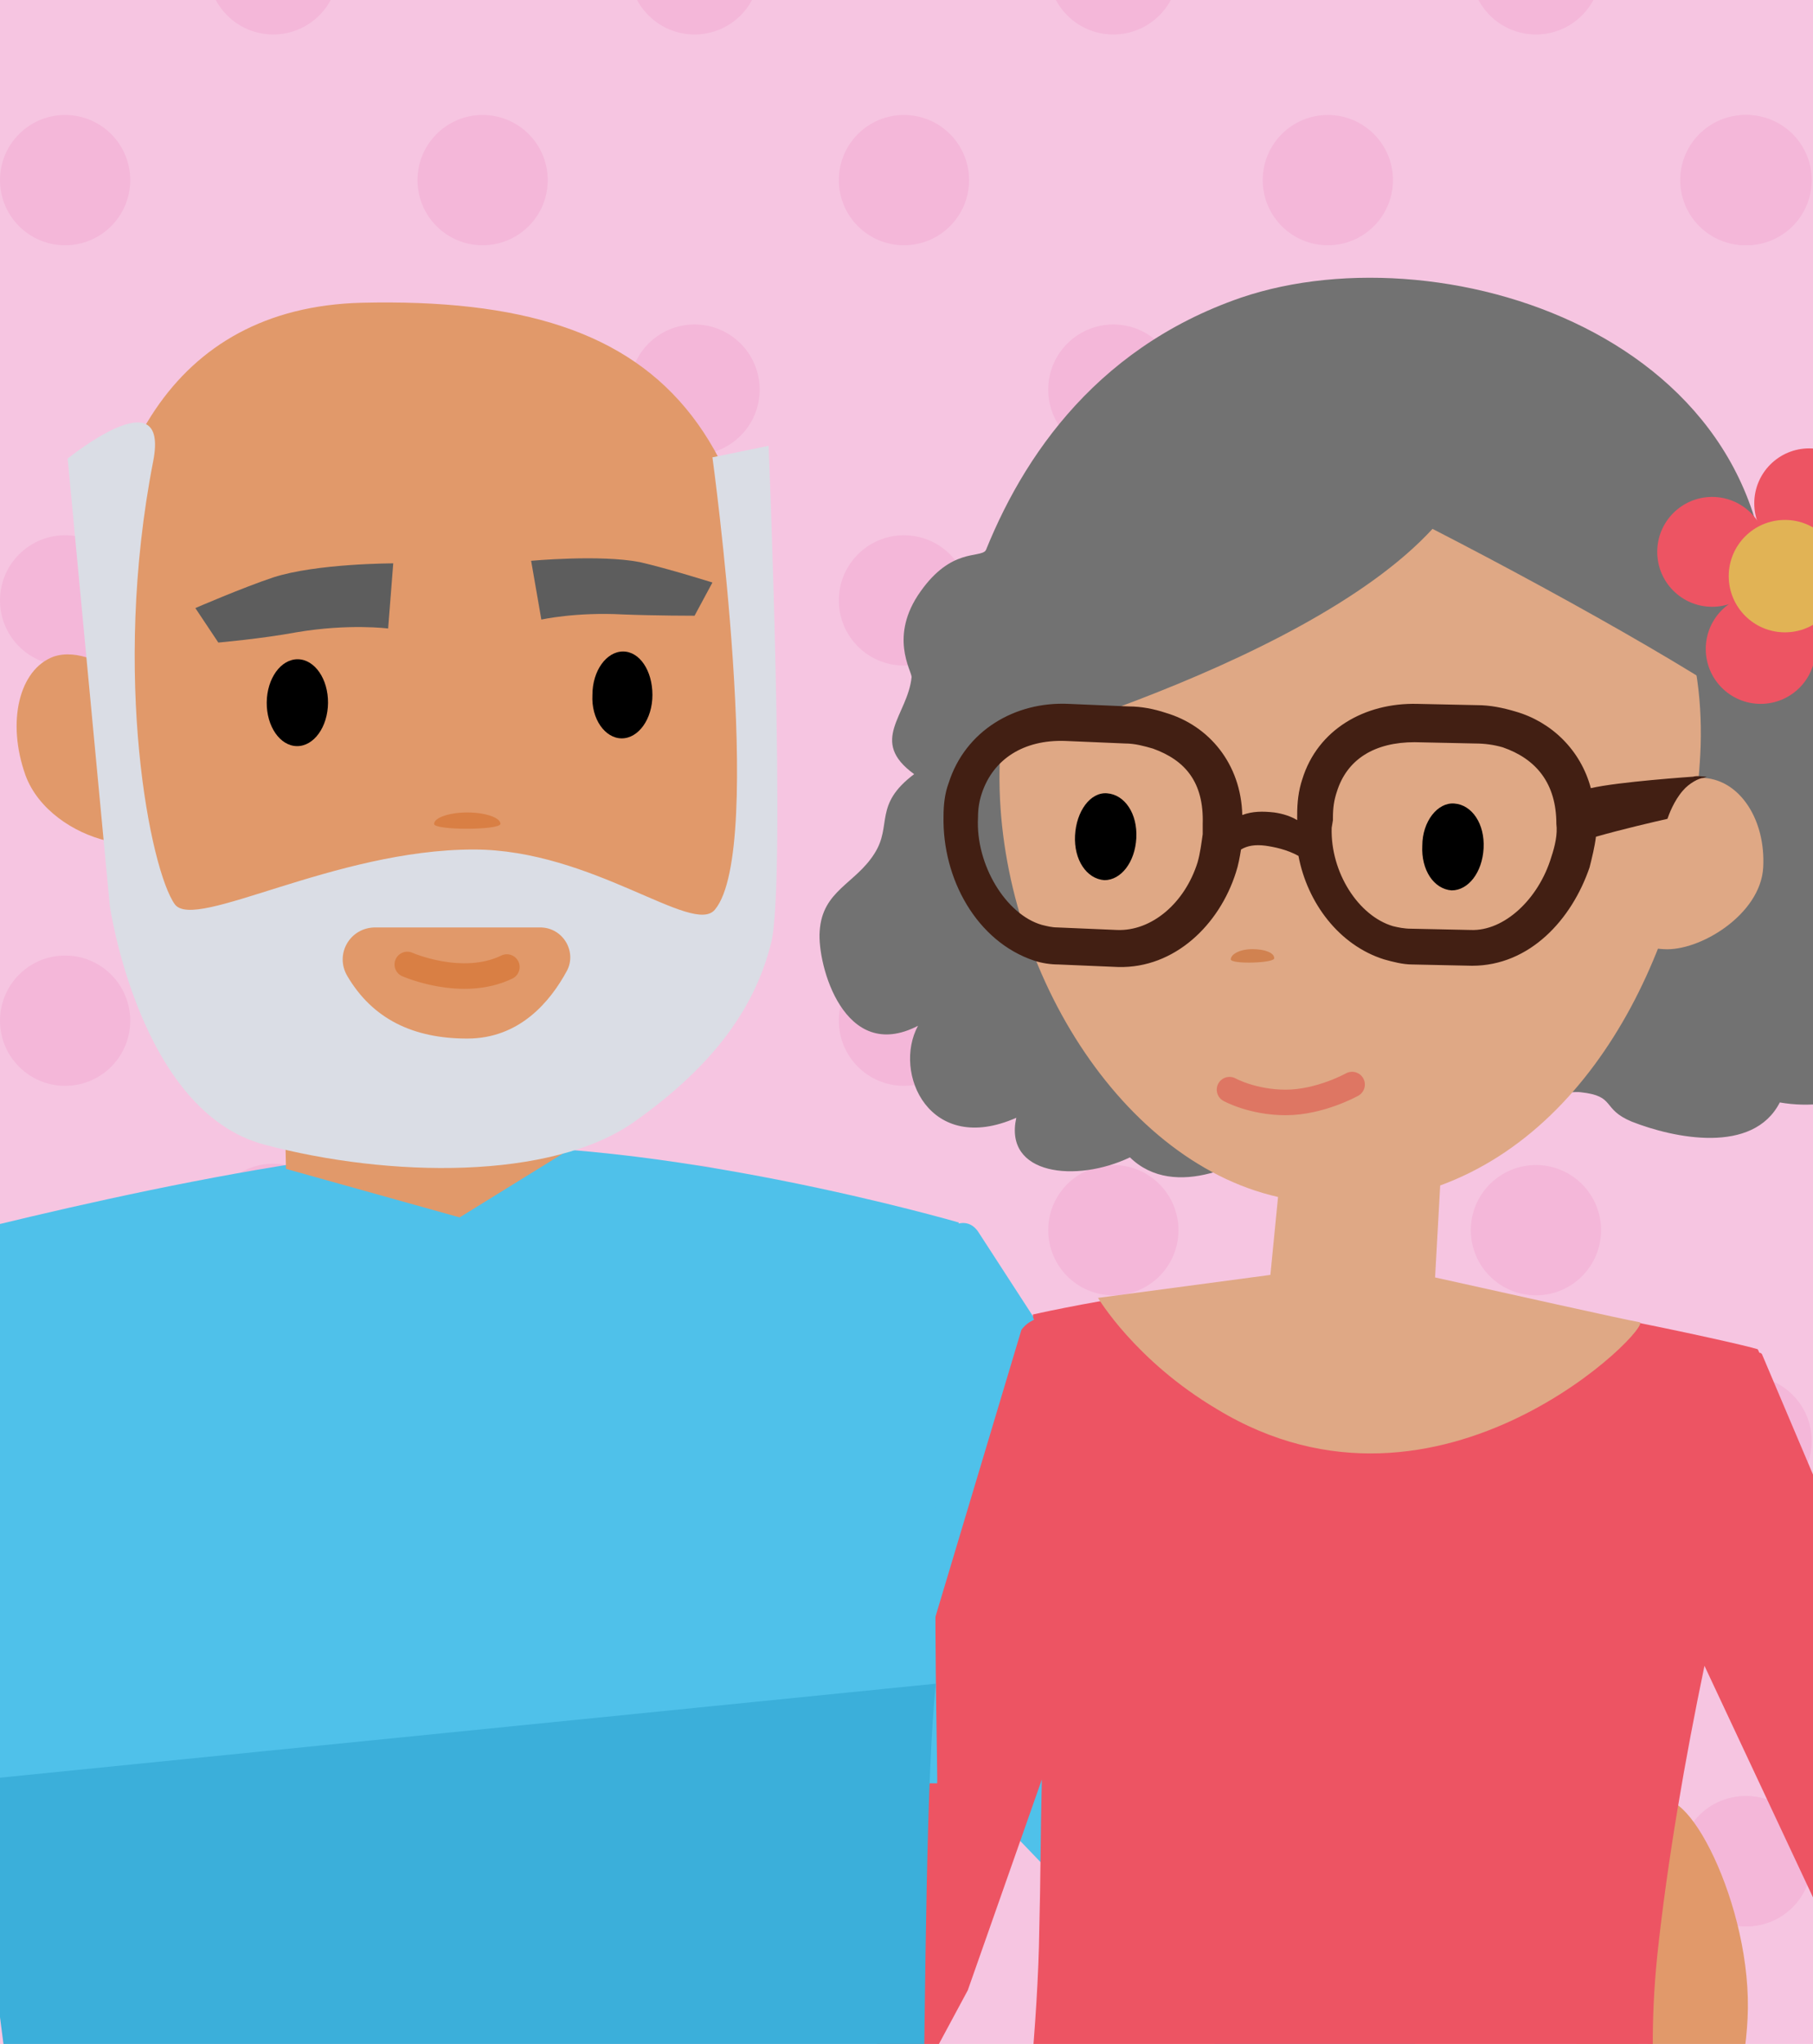<svg version="1.1" id="IMG_x5F_ACTIVIDAD01" xmlns="http://www.w3.org/2000/svg" xmlns:xlink="http://www.w3.org/1999/xlink" x="0px" y="0px" width="142px" height="160px" viewBox="0 0 142 160" xml:space="preserve"><style type="text/css">.st0{fill:#F6C5E1;} .st1{clip-path:url(#XMLID_20_);} .st2{fill:#F4B7D9;} .st3{fill:#4FC1EA;} .st4{fill:#E1996A;} .st5{fill:#ED5463;} .st6{fill:#727272;} .st7{fill:#DFA885;} .st8{fill:#421F13;} .st9{fill:#E1B355;} .st10{fill:#D18250;} .st11{fill:#3BAFDA;} .st12{fill:#FFFFFF;} .st13{fill:#DADDE5;} .st14{fill:#5D5D5D;} .st15{fill:#D97F44;} .st16{fill:none;stroke:#DE7663;stroke-width:2;stroke-linecap:round;} .st17{fill:none;stroke:#D97F44;stroke-width:2;stroke-linecap:round;}</style><g id="XMLID_1288_"><path id="XMLID_2619_" class="st0" d="M0 0h142v160H0z"/><g id="XMLID_1289_"><defs><path id="XMLID_6_" d="M0 0h142v160H0z"/></defs><clipPath id="XMLID_20_"><use xlink:href="#XMLID_6_" overflow="visible"/></clipPath><g id="XMLID_1290_" class="st1"><circle id="XMLID_1291_" class="st2" cx="104" cy="112.8" r="5.1"/><circle id="XMLID_1292_" class="st2" cx="104" cy="79.9" r="5.1"/><circle id="XMLID_1293_" class="st2" cx="120.3" cy="30.5" r="5.1"/><circle id="XMLID_1294_" class="st2" cx="104" cy="145.7" r="5.1"/><circle id="XMLID_1295_" class="st2" cx="104" cy="14.1" r="5.1"/><circle id="XMLID_1296_" class="st2" cx="120.3" cy="-2.4" r="5.1"/><circle id="XMLID_1297_" class="st2" cx="104" cy="47" r="5.1"/><circle id="XMLID_1298_" class="st2" cx="70.8" cy="145.7" r="5.1"/><circle id="XMLID_1299_" class="st2" cx="87.2" cy="162.1" r="5.1"/><circle id="XMLID_1300_" class="st2" cx="87.2" cy="-2.4" r="5.1"/><circle id="XMLID_1301_" class="st2" cx="87.2" cy="30.5" r="5.1"/><circle id="XMLID_1302_" class="st2" cx="87.2" cy="63.3" r="5.1"/><circle id="XMLID_1303_" class="st2" cx="87.2" cy="129.2" r="5.1"/><circle id="XMLID_1304_" class="st2" cx="87.2" cy="96.3" r="5.1"/><circle id="XMLID_1305_" class="st2" cx="120.3" cy="63.3" r="5.1"/><circle id="XMLID_1306_" class="st2" cx="120.3" cy="96.3" r="5.1"/><circle id="XMLID_1307_" class="st2" cx="120.3" cy="129.2" r="5.1"/><circle id="XMLID_1308_" class="st2" cx="120.3" cy="162.1" r="5.1"/><circle id="XMLID_1309_" class="st2" cx="136.7" cy="145.7" r="5.1"/><circle id="XMLID_1310_" class="st2" cx="136.7" cy="47" r="5.1"/><circle id="XMLID_1311_" class="st2" cx="136.7" cy="14.1" r="5.1"/><circle id="XMLID_1312_" class="st2" cx="136.7" cy="79.9" r="5.1"/><circle id="XMLID_1313_" class="st2" cx="136.7" cy="112.8" r="5.1"/><circle id="XMLID_1314_" class="st2" cx="5.1" cy="145.7" r="5.1"/><circle id="XMLID_1315_" class="st2" cx="5.1" cy="112.8" r="5.1"/><circle id="XMLID_1316_" class="st2" cx="5.1" cy="14.1" r="5.1"/><circle id="XMLID_1317_" class="st2" cx="5.1" cy="47" r="5.1"/><circle id="XMLID_1318_" class="st2" cx="5.1" cy="79.9" r="5.1"/><circle id="XMLID_1319_" class="st2" cx="21.4" cy="30.5" r="5.1"/><circle id="XMLID_1320_" class="st2" cx="21.4" cy="96.2" r="5.1"/><circle id="XMLID_1321_" class="st2" cx="21.4" cy="129.2" r="5.1"/><circle id="XMLID_1322_" class="st2" cx="21.4" cy="63.3" r="5.1"/><circle id="XMLID_1323_" class="st2" cx="21.4" cy="-2.4" r="5.1"/><circle id="XMLID_1324_" class="st2" cx="21.4" cy="162.1" r="5.1"/><circle id="XMLID_1325_" class="st2" cx="54.4" cy="63.3" r="5.1"/><circle id="XMLID_1326_" class="st2" cx="54.4" cy="129.2" r="5.1"/><circle id="XMLID_1327_" class="st2" cx="54.4" cy="96.3" r="5.1"/><circle id="XMLID_1328_" class="st2" cx="54.4" cy="162.1" r="5.1"/><circle id="XMLID_1329_" class="st2" cx="70.8" cy="112.8" r="5.1"/><circle id="XMLID_1330_" class="st2" cx="54.4" cy="30.5" r="5.1"/><circle id="XMLID_1331_" class="st2" cx="54.4" cy="-2.4" r="5.1"/><circle id="XMLID_1332_" class="st2" cx="70.8" cy="14.1" r="5.1"/><circle id="XMLID_1333_" class="st2" cx="70.8" cy="47" r="5.1"/><circle id="XMLID_1334_" class="st2" cx="70.8" cy="79.9" r="5.1"/><circle id="XMLID_1335_" class="st2" cx="37.8" cy="112.8" r="5.1"/><circle id="XMLID_1336_" class="st2" cx="37.8" cy="14.1" r="5.1"/><circle id="XMLID_1337_" class="st2" cx="37.8" cy="47" r="5.1"/><circle id="XMLID_1338_" class="st2" cx="37.8" cy="79.9" r="5.1"/><circle id="XMLID_1339_" class="st2" cx="37.8" cy="145.7" r="5.1"/><circle id="XMLID_1340_" class="st2" cx="136.8" cy="145.7" r="5.1"/><circle id="XMLID_1341_" class="st2" cx="136.8" cy="112.8" r="5.1"/><circle id="XMLID_1342_" class="st2" cx="136.8" cy="14.1" r="5.1"/><circle id="XMLID_1343_" class="st2" cx="136.8" cy="47" r="5.1"/><circle id="XMLID_1344_" class="st2" cx="136.8" cy="79.9" r="5.1"/></g><g id="XMLID_1345_" class="st1"><path id="XMLID_2563_" class="st3" d="M76.6 96.4l37.3 57.5-5.6 11.1-9.3-1-40.7-42.4c0-.1 14.4-30.7 18.3-25.2z"/><path id="XMLID_2562_" class="st4" d="M129.5 141.6c-.8 1.5-7.6 23.4-7.6 23.4l2.1 1.1 5.1-7.2-.8 15.6 3.9-.1s4.6-9 4.7-17.2c.1-8.9-5.5-19-7.4-15.6z"/><path id="XMLID_1346_" class="st5" d="M161.2 160.7L138 106c-.1-.1-.1-.1-.2-.1-.1-.2-.1-.3-.2-.3-1.2-.4-20-4.6-30.7-5.4-10.7-.8-26 2.7-26 2.7 0 .1 0 .3.1.4-.4.2-.7.4-1 .8l-11.3 37.7V169l7.1-13.2 5.8-16.5c-.1 4.1-.1 8.1-.2 11.7-.2 14.7-3.9 34.7-3.1 39.6.3 2.1 57.4-4 57.4-4s-8-12.8-5.9-33.5c.8-7.5 2.2-15.5 3.7-22.7l15.8 33.7c0 2.1 11.9-3.4 11.9-3.4z"/><path id="XMLID_2560_" class="st6" d="M156.3 63c-1.2-3-3.8-2.8-5.9-4.7-2-1.8-1.1-3.7-4.9-5.2 2.5-3.4-7.9-12.8-10.6-12.7-2 .1-49.2.3-51.6.3-2.3 0-4.5.6-6.1 2.4-.5.6-2.7-.2-5.1 3.2-2.5 3.5-.7 6.2-.7 6.7-.3 3-3.4 5 .2 7.6-3.2 2.4-1.7 4-3.1 6.2-1.5 2.4-4.1 2.9-4.3 6.1-.2 2.6 1.9 10.4 7.7 7.4-2 3.7.9 10.2 7.7 7.2-1 4.5 4.7 5.1 8.9 3.1 3.5 3.4 9.2.5 12-1.7 2.1-1.6 22.3-3.6 23.3-3.4 2.8.3 1.6 1.3 4 2.3 3.3 1.3 9.5 2.6 11.6-1.5 4.6.8 9.6-1.2 7.2-5.3 7.3 1.1 7.9-5.9 4.8-8.9 6.6 1.4 6-6.6 4.9-9.1z"/><path id="XMLID_1347_" class="st7" d="M133.2 58.4c.5-16.3-11-25.5-27.3-26s-27.1 11-27.6 27.3c-.5 15 9 31.1 21.8 34l-.6 6.1-13.5 1.8s2.9 4.9 9.3 8.7c17.6 10.7 34.4-6.7 33.1-6.8-1.2-.2-10.1-2.2-16-3.5l.4-7.2c13.1-4.8 19.9-20.9 20.4-34.4z"/><path id="XMLID_2558_" class="st7" d="M126.8 68c-.2 3.7.7 6.2 3.5 6.3 2.8.2 7.6-2.7 7.8-6.4.2-3.7-1.8-6.8-4.6-7-2.8-.2-6.5 3.4-6.7 7.1z"/><path id="XMLID_1348_" class="st6" d="M138.3 51.3c2.8-24.5-24.9-33.5-41.1-28-23.5 8.1-23.5 36.5-23.5 36.5s28.2-7.2 38.5-18.4c11.1 5.7 24.7 13.4 27.4 16.2 2.3 2.3-1.3-6.3-1.3-6.3z"/><path id="XMLID_1349_" class="st8" d="M132.6 60.8s-5.9.4-8 .9c-.8-3-3.1-5.2-5.9-6-1-.3-2-.5-3-.5l-4.7-.1c-4.1-.1-7.8 2-9 5.9-.3.9-.4 1.8-.4 2.8v.4c-.5-.3-1.1-.5-1.8-.6-.9-.1-1.7-.1-2.5.2-.1-4-2.6-7-6-8-.9-.3-1.9-.5-2.9-.5l-4.7-.2c-4.2-.2-8.1 2.1-9.4 6.2-.3.8-.4 1.7-.4 2.6-.1 4.9 2.6 9.8 7.1 11.3.6.2 1.3.3 1.9.3l4.7.2c4.4.1 7.9-3.3 9.2-7.4.2-.6.3-1.2.4-1.8.5-.3 1.1-.4 1.9-.3.7.1 1.7.3 2.6.8.7 3.7 3.2 7 6.7 8.1.7.2 1.5.4 2.2.4l4.7.1c4.5 0 7.8-3.6 9.2-7.7.2-.8.4-1.6.5-2.4 2.1-.6 4.7-1.2 5.6-1.4.1-.3.5-1.4 1.2-2.2.5-.6 1.3-1 1.6-1 .1 0 .2-.1.3-.1-.4 0-.7-.1-1.1 0zm-38.8 6.7c-1 3.2-3.6 5.4-6.3 5.3l-4.7-.2c-.4 0-.8-.1-1.2-.2-2.8-.8-5.2-4.7-5-8.4 0-.7.1-1.3.3-1.9.9-2.7 3.3-4.2 6.5-4.1l4.7.2c.8 0 1.5.2 2.2.4 2.5.9 4 2.6 3.9 5.9V65.3c-.1.7-.2 1.5-.4 2.2zm27.7-.4c-1 3.3-3.7 5.8-6.3 5.7l-4.7-.1c-.5 0-1-.1-1.4-.2-2.7-.8-4.9-4.2-4.8-7.7l.1-.6V64c0-.8.1-1.4.3-2 .8-2.6 3-3.9 6.1-3.9l4.7.1c.8 0 1.5.1 2.2.3 2.6.9 4.2 2.8 4.2 6 .1.8-.1 1.7-.4 2.6z"/><path id="XMLID_2526_" d="M84.2 65.4c-.1 1.9.9 3.4 2.3 3.5 1.3 0 2.4-1.4 2.5-3.3.1-1.9-.9-3.4-2.3-3.5-1.3-.1-2.4 1.4-2.5 3.3z"/><path id="XMLID_2525_" d="M111.4 66.2c-.1 1.9.9 3.4 2.3 3.5 1.3 0 2.4-1.4 2.5-3.3.1-1.9-.9-3.4-2.3-3.5-1.3-.1-2.5 1.4-2.5 3.3z"/><g id="XMLID_1353_"><circle id="XMLID_2520_" class="st5" cx="141.7" cy="39.4" r="4.3"/><circle id="XMLID_2519_" class="st5" cx="137.9" cy="50.8" r="4.3"/><circle id="XMLID_824_" class="st5" cx="145.5" cy="47" r="4.3"/><circle id="XMLID_823_" class="st5" cx="134.1" cy="43.2" r="4.3"/></g><circle id="XMLID_1354_" class="st9" cx="139.8" cy="45.1" r="4.4"/><path id="XMLID_804_" class="st10" d="M96.4 75.1c0-.4.7-.8 1.7-.8s1.7.3 1.7.7c.1.4-3.4.5-3.4.1z"/><g id="XMLID_1355_"><path id="XMLID_1356_" class="st3" d="M-4.4 139.6h77.8c.1-.8-1-35 1.7-43.9 0 0-23.4-6.8-40.7-5.9-15.4.9-38.6 7-44.9 8.7-7.3-.1 5.9 45.1 6.1 43.7v-2.6z"/><path id="XMLID_1357_" class="st11" d="M-4.4 139.6v2.5c.1-.8.2-1.2.2-1.3.4-1 2.3 5.9 3.5 11.7 2.8 21.5 6.6 51.3 6.6 51.3s64-.2 64.6-1.9c2.5-6.2 1.3-56.1 2.8-70.1l-77.7 7.8z"/><path id="XMLID_631_" class="st12" d="M40.9 76c-.3-.1-.7-.2-1.1-.3.1-.3.1-.6.1-.7l1 1z"/><path id="XMLID_1358_" class="st4" d="M28.3 23.7c-15 .4-21 12.6-21.1 27.9-1.1-.4-2.1-.5-3-.2-2.7 1-3.7 5.1-2.2 9.3 1 2.7 3.8 4.5 6.3 5.1 1.6 9.8 5.2 17.8 14 21.2l.1 4.5L36 95.3l8.9-5.5v-2.9c8.9-3.1 15.6-10 15.8-21.6.8-31.3-7.4-42.2-32.4-41.6z"/><path id="XMLID_101_" class="st13" d="M8.6 70.9S10.9 87 20.7 89.6c9.8 2.6 22.5 2.8 29-1.8s9.5-9.2 10.7-14c1.2-4.8-.2-38.9-.2-38.9l-4.4.9s4.2 30.6.2 35.4c-1.7 2.1-9.6-4.7-18.9-4.7-10.9 0-21.8 6.4-23.4 4.3-1.9-2.6-5-17.8-1.7-34.7 1.3-6.7-6.7-.2-6.7-.2l3.3 35z"/><path id="XMLID_100_" d="M51.1 54.4c0 1.9-1.1 3.4-2.4 3.4-1.3 0-2.4-1.5-2.3-3.4 0-1.9 1.1-3.4 2.4-3.4 1.3 0 2.3 1.5 2.3 3.4z"/><ellipse id="XMLID_99_" transform="matrix(1 .01 -.01 1 .541 -.226)" cx="23.3" cy="55" rx="2.4" ry="3.4"/><path id="XMLID_98_" class="st14" d="M30.8 44.1s-6 0-9.4 1.1c-2.4.8-6.1 2.4-6.1 2.4l1.8 2.7s3.4-.3 6.1-.8c4.1-.7 7.2-.3 7.2-.3l.4-5.1z"/><path id="XMLID_28_" class="st14" d="M41.6 43.9s5.4-.5 8.5.1c2.2.5 5.7 1.6 5.7 1.6l-1.4 2.6s-3.1 0-5.6-.1c-3.7-.2-6.4.4-6.4.4l-.8-4.6z"/><path id="XMLID_27_" class="st4" d="M36.6 81.3c-4.2 0-7.4-1.5-9.4-4.9-1-1.7.2-3.8 2.2-3.8h12.9c1.8 0 2.9 1.9 2.1 3.4-1.3 2.4-3.7 5.3-7.8 5.3z"/><path id="XMLID_1359_" class="st15" d="M34 64.5c0-.5 1.2-.9 2.6-.9 1.4 0 2.6.4 2.6.9-.1.5-5.2.5-5.2 0z"/></g><path id="XMLID_1361_" class="st16" d="M96.3 85.3s1.8 1 4.4 1c2.7 0 5.2-1.4 5.2-1.4"/><path id="XMLID_1362_" class="st17" d="M31.9 75.5s4.3 1.9 7.8.2"/></g></g></g></svg>